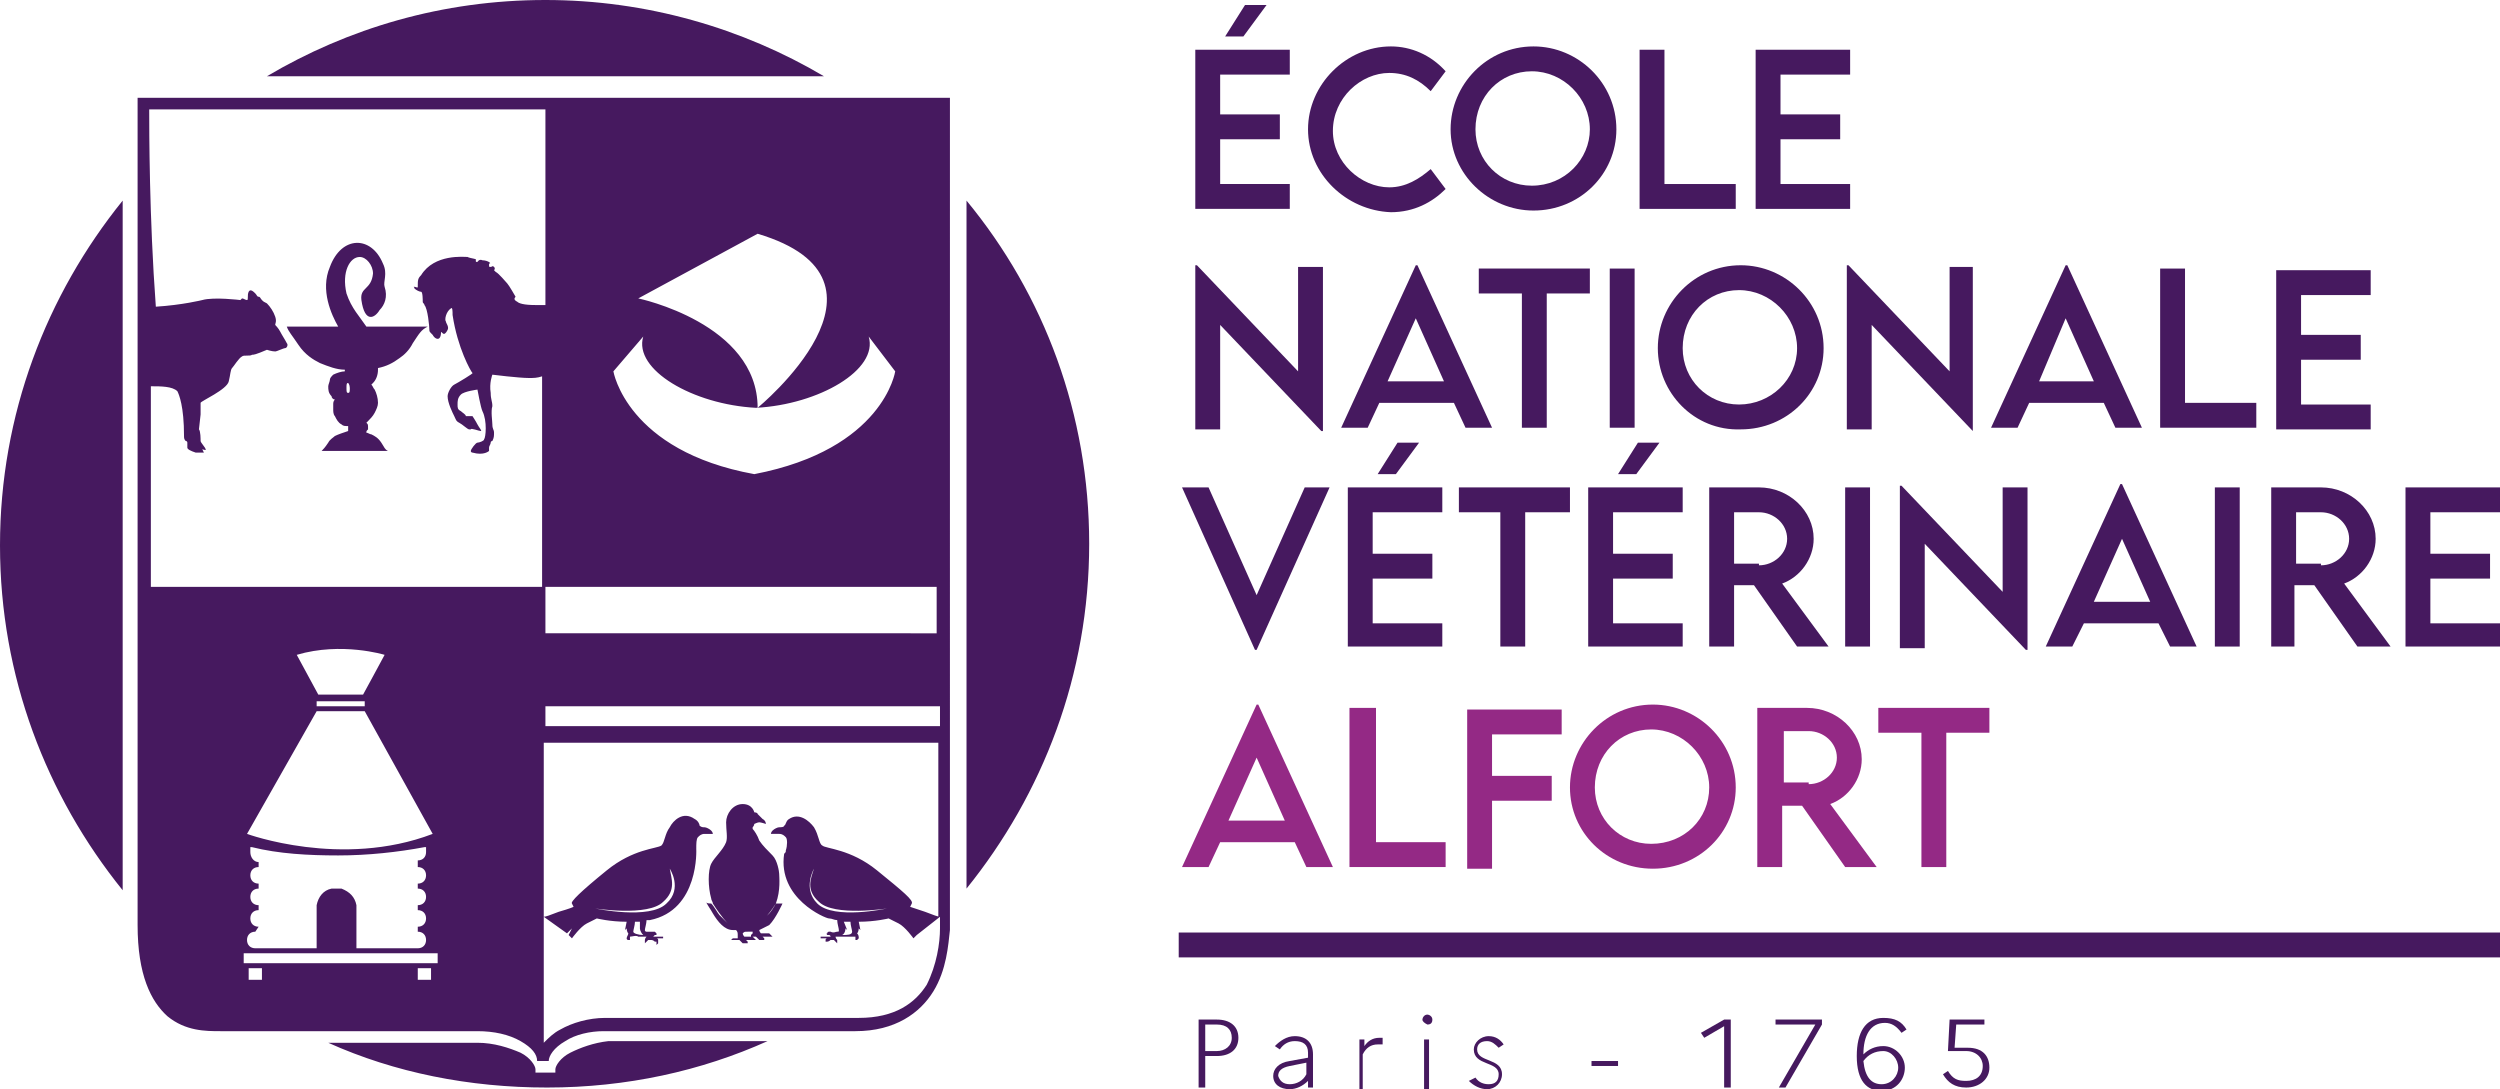 <?xml version="1.0" encoding="utf-8"?>
<!-- Generator: $$$/GeneralStr/196=Adobe Illustrator 27.6.0, SVG Export Plug-In . SVG Version: 6.00 Build 0)  -->
<svg version="1.1" id="Calque_1" xmlns="http://www.w3.org/2000/svg" xmlns:xlink="http://www.w3.org/1999/xlink" x="0px" y="0px"
	 width="150.8px" height="65.7px" viewBox="0 0 150.8 65.7" style="enable-background:new 0 0 150.8 65.7;" xml:space="preserve">
<style type="text/css">
	.st0{fill:#46195F;}
	.st1{fill:#942985;}
	.st2{fill:none;stroke:#46195F;stroke-width:1.5;}
</style>
<g>
	<path class="st0" d="M32.9,6.6v11.8c-0.2,0-0.4,0-0.6,0c-0.7,0-1-0.1-1.1-0.2C31,18.1,31,18,31.1,17.9c0,0-0.4-0.7-0.5-0.8
		c-0.1-0.1-0.5-0.6-0.7-0.7c-0.1-0.1-0.1-0.1-0.1-0.1c0,0,0.1-0.1,0-0.2c-0.1-0.1-0.1,0-0.2,0c-0.1,0-0.1,0-0.1-0.1
		c0-0.1,0-0.1,0-0.1c0.2,0-0.1-0.2-0.4-0.2c-0.2-0.1-0.3,0.1-0.3,0.1c-0.1,0-0.1,0-0.1-0.1c0.1-0.1-0.3-0.1-0.5-0.2
		c-0.2,0-2-0.2-2.8,1.1c-0.2,0.2-0.2,0.3-0.2,0.7c0,0.1-0.1,0-0.2,0c-0.1,0,0,0,0,0.1c0.1,0.1,0.3,0.2,0.4,0.2
		c0.1,0,0.1,0.5,0.1,0.6c0,0.1,0.1,0.1,0.1,0.2c0.2,0.2,0.3,1.3,0.3,1.5c0,0.1,0,0.1,0.2,0.3c0.1,0.2,0.3,0.3,0.4,0.2
		c0.1-0.1,0.1-0.3,0.1-0.3c0-0.1,0-0.1,0.1,0c0.1,0.1,0.2,0,0.3-0.2c0.1-0.2-0.1-0.4-0.1-0.5c-0.1-0.1,0-0.6,0.3-0.8
		c0.1-0.1,0.1,0.2,0.1,0.4c0.3,2,1.1,3.4,1.2,3.5c0.1,0-0.9,0.6-1.1,0.7c-0.2,0.1-0.4,0.5-0.4,0.7c0,0.4,0.3,1,0.4,1.2
		c0.1,0.2,0.1,0.3,0.3,0.4c0.2,0.1,0.5,0.4,0.6,0.4c0.1,0,0.1,0,0.1,0c0-0.1,0.5,0.1,0.6,0.1c0.1,0-0.1-0.2-0.2-0.4
		c-0.1-0.2-0.3-0.5-0.3-0.5s-0.2,0-0.3,0c-0.1,0-0.1,0-0.1,0c0-0.1-0.2-0.2-0.3-0.3c-0.2-0.1-0.2-0.2-0.2-0.4c0-0.2,0-0.4,0.2-0.6
		c0.2-0.2,1-0.3,1-0.3s0.2,1.1,0.3,1.3c0.3,0.6,0.2,1.6,0.1,1.7c0,0.1-0.3,0.2-0.4,0.2c-0.1,0-0.4,0.4-0.4,0.5
		c0,0.1,0.1,0.1,0.1,0.1c0.7,0.2,1-0.1,1-0.1c0-0.1,0-0.1,0-0.2c0-0.1,0.1-0.2,0.1-0.3c0-0.1,0.1-0.1,0.1-0.1
		c0.1-0.2,0.1-0.3,0.1-0.5c0-0.2-0.1-0.2-0.1-0.5c0-0.2-0.1-0.8,0-1.1c0-0.3-0.1-0.4-0.1-0.8c-0.1-0.6,0.1-1.1,0.1-1.1
		s1.6,0.2,2.2,0.2c0.3,0,0.5,0,0.8-0.1v12.7h23.8v2.8H32.9v-2.8H9.1c0-4.6,0-7.8,0-12.1c0.6,0,1.3,0,1.6,0.3
		c0.1,0.2,0.4,0.9,0.4,2.7c0,0.1,0,0.2,0.1,0.3c0.1,0,0.1,0.1,0.1,0.1s0,0.1,0,0.3c0,0.1,0.2,0.2,0.5,0.3c0.3,0,0.5,0,0.5,0
		c0,0-0.1-0.2-0.1-0.2s0.3,0.1,0.2,0c0-0.1-0.3-0.4-0.3-0.5c0-0.1,0-0.6-0.1-0.7c0-0.1,0.1-0.8,0.1-0.9c0-0.1,0-0.6,0-0.7
		c0-0.1,1.6-0.8,1.7-1.3c0.1-0.4,0.1-0.7,0.2-0.8c0.1-0.1,0.4-0.6,0.6-0.7c0.1-0.1,0.5,0,0.6-0.1c0.1,0,0.2,0,0.9-0.3
		c0,0,0.3,0.1,0.5,0.1c0.1,0,0.5-0.2,0.6-0.2c0.1,0,0.2-0.2,0.1-0.3c-0.1-0.2-0.3-0.5-0.4-0.7c-0.1-0.2-0.3-0.4-0.3-0.4
		c0-0.1,0.1-0.2,0-0.5c-0.1-0.3-0.3-0.6-0.5-0.8c-0.2-0.1-0.2-0.1-0.3-0.2c-0.1-0.1-0.1-0.2-0.2-0.2c-0.1,0-0.1-0.1-0.2-0.2
		c-0.1-0.1-0.3-0.3-0.4-0.1c-0.1,0.2,0,0.5-0.1,0.5c-0.1,0-0.2-0.1-0.3-0.1c-0.1,0.1-0.1,0.1-0.1,0.1c0,0-1.6-0.2-2.3,0
		c0,0-1.2,0.3-2.8,0.4C9,13.1,9,7.8,9,6.6H32.9z M38.8,20.3c-0.6,2,3,4.1,6.8,4.3h0c3.8-0.2,7.4-2.3,6.8-4.3l1.6,2.1
		c0,0-0.7,4.7-8.5,6.2c-7.7-1.4-8.5-6.2-8.5-6.2L38.8,20.3z M45.7,14.1c9.4,2.8,0,10.5,0,10.5c0-5.1-7.2-6.6-7.2-6.6L45.7,14.1z
		 M56.7,43.8H32.9v-1.2h23.8V43.8z M38.6,56c0,0,0,0.2,0.2,0.4c-0.3,0-0.6-0.1-0.6-0.2c0-0.1,0.1-0.4,0.1-0.6c0.1,0,0.2,0,0.3,0h0
		L38.6,56C38.5,56.1,38.6,56,38.6,56 M40.4,52.4c0,0,0.8,1.2-0.2,2.1c-1,1-4.3,0.3-4.3,0.3s3.2,0.5,4.1-0.4
		C40.8,53.7,40.5,53,40.4,52.4 M49.3,54.5c-0.9-0.9-0.2-2.1-0.2-2.1c-0.2,0.6-0.5,1.3,0.3,2c0.9,0.9,4.1,0.4,4.1,0.4
		S50.3,55.5,49.3,54.5 M50.9,55.6L50.9,55.6c0.1,0,0.3,0,0.4,0c0,0.2,0.1,0.5,0.1,0.6c0,0.2-0.3,0.2-0.6,0.2
		c0.2-0.1,0.2-0.4,0.2-0.4c0,0,0.1,0.1,0.1,0.1L50.9,55.6z M56.7,55.3c-0.1,0-0.4-0.1-0.9-0.3c-0.6-0.2-0.9-0.3-0.9-0.3l0.1-0.2
		c0.1-0.2-0.5-0.7-2.1-2c-1.6-1.3-3.1-1.3-3.3-1.5c-0.2-0.1-0.2-0.6-0.5-1.1c-0.3-0.4-0.9-0.9-1.5-0.5c-0.2,0.1-0.2,0.4-0.3,0.4
		c0,0.1-0.2,0.1-0.3,0.1c-0.1,0-0.3,0.1-0.4,0.2c-0.1,0.1-0.1,0.2-0.1,0.2s0.3,0,0.5,0c0.2,0,0.3,0.1,0.4,0.2c0.1,0.1,0.1,0.5,0,0.8
		c0,0.1,0,0.1-0.1,0.2l0,0c-0.4,2.7,2.5,3.9,2.7,3.9c0.2,0,0.3,0.1,0.5,0.1c0,0.2,0.1,0.5,0.1,0.6c0,0.1,0,0.1-0.1,0.1
		c-0.1,0-0.2,0.1-0.4,0c0,0-0.1,0-0.1,0c0,0-0.1,0-0.1,0.1v0c-0.1,0,0,0.1,0,0.1c0,0,0,0,0,0c0,0,0,0,0,0c0,0,0.1,0,0.1,0
		c0.1,0,0.1,0.1,0.1,0.1s-0.2,0-0.3,0c-0.1,0-0.1,0-0.2,0c0,0,0,0,0,0c-0.1,0-0.1,0-0.1,0c0,0,0,0,0,0c0,0,0,0.1,0,0.1s0,0,0.1,0
		c0,0,0.1,0,0.1,0c0,0,0.1,0,0.1,0c0.1,0,0.1,0,0.1,0h0c0,0-0.1,0-0.1,0.1c0,0,0,0,0,0.1c0,0,0,0.1,0,0.1c0,0,0,0.1,0,0.1s0,0,0-0.1
		c0,0,0,0,0,0c0,0,0,0,0,0c0,0,0,0,0-0.1c0,0,0,0,0,0c0,0,0.1,0,0.1,0c0,0,0.1,0,0.2-0.1h0.2c0,0,0,0,0,0c0,0,0,0,0,0c0,0,0,0,0,0
		c0,0,0,0,0,0c0,0,0.1,0.1,0.1,0.1c0,0,0,0,0,0c0,0,0.1,0.1,0.1,0.1s0,0,0-0.1c0,0,0,0,0-0.1c0,0-0.1-0.1-0.1-0.2c0,0,0,0,0,0H51v0
		c0,0,0,0,0,0c0,0,0,0,0.1,0c0,0,0,0,0,0s0,0,0,0c0,0,0,0,0,0c0,0,0,0,0,0c0.1,0,0.4,0,0.5,0c0,0,0,0,0,0c0,0,0,0,0,0c0,0,0,0,0,0.1
		c0,0,0,0,0,0.1c0,0,0,0,0,0s0,0,0.1,0h0c0,0,0,0,0.1-0.1c0,0,0,0,0,0c0,0,0,0,0,0c0,0,0,0,0,0c0-0.1,0-0.2-0.1-0.3
		c0.1-0.1,0.1-0.3,0.1-0.3c0,0,0.1,0.1,0.1,0.1l-0.1-0.5c1,0,1.8-0.2,1.8-0.2s0.2,0.1,0.6,0.3c0.4,0.2,0.9,0.9,0.9,0.9l0.2-0.2
		L55,56.1l0.3,0.3L56.7,55.3V56c0,0.9-0.2,2.2-0.8,3.4c-0.7,1.1-1.9,2-4.1,2H36.5c-1,0-2,0.3-2.7,0.7c-0.4,0.2-0.7,0.5-1,0.8v-7.6
		l1.4,1l0.3-0.3l-0.2,0.4l0.2,0.2c0,0,0.5-0.7,0.9-0.9c0.4-0.2,0.6-0.3,0.6-0.3s0.8,0.2,1.8,0.2l-0.1,0.5c0,0,0.1-0.1,0.1-0.1
		c0,0,0,0.2,0.1,0.3c0,0.1-0.1,0.2-0.1,0.3c0,0,0,0,0,0c0,0,0,0,0,0c0,0,0,0,0,0c0,0,0,0.1,0.1,0.1h0c0,0,0.1,0,0.1,0s0,0,0,0
		c0,0,0,0,0-0.1c0,0,0,0,0-0.1c0,0,0,0,0,0c0,0,0,0,0,0c0.1,0,0.4-0.1,0.5,0h0c0,0,0,0,0,0c0,0,0,0,0,0c0,0,0,0,0,0s0,0,0.1,0
		c0,0,0,0,0.1,0c0,0,0,0,0,0v0h0.3c0,0,0,0,0,0c0,0-0.1,0.1-0.1,0.2c0,0,0,0,0,0.1c0,0.1,0,0.1,0,0.1s0,0,0.1-0.1c0,0,0,0,0,0
		c0,0,0.1-0.1,0.1-0.1c0,0,0,0,0,0c0,0,0,0,0,0c0,0,0,0,0,0c0,0,0,0,0,0h0.2c0.1,0,0.2,0.1,0.2,0.1c0,0,0.1,0,0.1,0c0,0,0,0,0,0
		c0,0,0,0,0,0.1c0,0,0,0,0,0c0,0,0,0,0,0c0,0,0,0.1,0,0.1s0,0,0.1-0.1c0,0,0,0,0-0.1c0,0,0,0,0-0.1c0-0.1-0.1-0.1-0.1-0.1h0
		c0,0,0,0,0.1,0c0,0,0.1,0,0.1,0c0,0,0.1,0,0.1,0c0,0,0.1,0,0.1,0s0-0.1,0-0.1c0,0,0,0,0,0c0,0-0.1,0-0.1,0c0,0,0,0,0,0
		c-0.1,0-0.1,0-0.2,0c-0.1,0-0.3,0-0.3,0s0.1-0.1,0.1-0.1c0.1,0,0.1,0,0.1,0c0,0,0,0,0,0c0,0,0,0,0,0c0,0,0,0,0-0.1v0
		c0,0-0.1-0.1-0.1-0.1c0,0,0,0-0.1,0c-0.1,0-0.3,0-0.4,0c-0.1,0-0.1-0.1-0.1-0.1c0-0.1,0.1-0.4,0.1-0.6c0.1,0,0.2,0,0.2,0
		c3-0.6,2.8-4.3,2.8-4.3l0,0c0-0.3,0-0.6,0.1-0.7c0.1-0.1,0.2-0.2,0.4-0.2c0.2,0,0.5,0,0.5,0s0-0.1-0.1-0.2
		c-0.1-0.1-0.3-0.2-0.4-0.2c-0.1,0-0.2,0-0.3-0.1c0-0.1-0.1-0.3-0.3-0.4c-0.7-0.5-1.3,0.1-1.5,0.5c-0.3,0.4-0.3,0.9-0.5,1.1
		c-0.3,0.2-1.7,0.2-3.3,1.5c-1.6,1.3-2.2,1.9-2.1,2l0.1,0.2c0,0-0.2,0.1-0.9,0.3c-0.5,0.2-0.8,0.3-0.9,0.3V44.8h23.8V55.3z
		 M15.6,55.9c-0.3,0-0.5-0.2-0.5-0.5c0-0.3,0.2-0.5,0.5-0.5v-0.3c-0.3,0-0.5-0.2-0.5-0.5c0-0.3,0.2-0.5,0.5-0.5v-0.3
		c-0.3,0-0.5-0.2-0.5-0.5c0-0.3,0.2-0.5,0.5-0.5l0-0.1V52c-0.3,0-0.5-0.3-0.5-0.6c0-0.1,0-0.1,0-0.2l0-0.1l0.1,0
		c1.6,0.4,3.4,0.5,5.2,0.5c1.8,0,3.6-0.2,5.2-0.5l0.1,0l0,0.1c0,0,0,0.1,0,0.2c0,0.3-0.2,0.5-0.5,0.5v0.4c0.3,0,0.5,0.2,0.5,0.5
		c0,0.3-0.2,0.5-0.5,0.5v0.3c0.3,0,0.5,0.2,0.5,0.5c0,0.3-0.2,0.5-0.5,0.5v0.3c0.3,0,0.5,0.2,0.5,0.5c0,0.3-0.2,0.5-0.5,0.5l0,0.3
		c0.3,0,0.5,0.2,0.5,0.5c0,0.3-0.2,0.5-0.5,0.5h-3.7l0-2.6c-0.1-0.5-0.4-0.8-0.9-1c-0.3,0-0.6,0-0.6,0c-0.5,0.1-0.8,0.5-0.9,1l0,2.6
		h-3.7c-0.3,0-0.5-0.2-0.5-0.5c0-0.3,0.2-0.5,0.5-0.5L15.6,55.9z M19.1,42.9H22l4.1,7.4c-5.5,2.1-11.2,0-11.2,0L19.1,42.9z M22,42.6
		h-2.9v-0.3H22V42.6z M21.9,41.9h-2.7l-1.3-2.4c2.7-0.8,5.3,0,5.3,0C23.1,39.7,21.9,41.9,21.9,41.9 M26.4,58.1H14.7v-0.6h11.7V58.1z
		 M25.2,59.1l0-0.7l0.8,0l0,0.7H25.2z M15.8,59.1h-0.8v-0.7h0.8V59.1z M8.3,6.2c0,0,0,10.9,0,22.6c0,11.7,0,24.1,0,27
		c0,3,0.8,4.6,1.8,5.5c1.1,0.9,2.3,0.9,3.2,0.9h15.5c1,0,1.9,0.2,2.6,0.6c0.7,0.4,1,0.8,1,1.2l0.7,0v0c0-0.3,0.3-0.8,1-1.2
		c0.6-0.4,1.5-0.6,2.3-0.6h15.2c2.4,0,3.9-1.1,4.7-2.4c0.8-1.3,0.9-2.8,1-3.7V5.9H8.3V6.2z M58.3,12.1v41.5
		c4.6-5.7,7.4-12.9,7.4-20.8C65.7,25,63,17.8,58.3,12.1 M45.1,56.2c0.1,0,0.2,0,0.3,0c0,0.1,0,0.1,0,0.1c0,0,0,0-0.1,0.1
		c0,0,0,0,0,0.1c0,0,0,0-0.1,0c0,0,0,0-0.1,0c0,0,0,0,0,0c-0.1,0-0.2,0-0.2,0c0,0-0.1-0.1-0.1-0.2C44.9,56.2,44.9,56.2,45.1,56.2
		 M42.9,52.1c-0.2,0.4-0.2,1.4,0,2.1c0,0.1,0.1,0.2,0.1,0.3c0.5,0.8,0.9,1.2,0.9,1.2s-0.2-0.2-0.5-0.5c-0.1-0.1-0.3-0.5-0.5-0.7
		c-0.1,0-0.3,0-0.3-0.1c0,0.1,0.3,0.5,0.4,0.7c0.3,0.5,0.7,1,1.2,1c0.1,0,0.2,0,0.2,0c0.1,0.1,0.1,0.2,0.1,0.3c0,0,0,0,0,0.1
		c0,0,0,0,0,0.1c0,0,0,0-0.1,0c0,0,0,0-0.1,0c0,0-0.1,0-0.1,0c0,0-0.1,0.1-0.1,0.1c0,0,0.1,0,0.1,0c0,0,0.1,0,0.1,0c0,0,0,0,0,0
		c0,0,0.1,0,0.1,0s0.1,0,0.1,0c0,0,0.1,0,0.1,0c0,0,0.1,0.1,0.2,0.2l0,0c0,0,0.1,0,0.1,0c0,0,0,0,0,0c0,0,0,0,0.1,0c0,0,0.1,0,0.1,0
		c0,0,0-0.1,0-0.1s0,0,0,0c0,0-0.1-0.1-0.1-0.1c0,0,0.1,0,0.1,0c0,0,0.2,0,0.3,0c0.1,0,0,0,0,0c0,0,0.1,0,0.2,0c0,0,0,0-0.1-0.1
		c0,0-0.1-0.1-0.1-0.1s0,0,0,0c0,0,0.1,0,0.1,0c0,0,0.1,0,0.1,0c0,0,0.1,0.1,0.2,0.2l0,0c0,0,0.1,0,0.1,0c0,0,0,0,0,0c0,0,0,0,0.1,0
		c0,0,0.1,0,0.1,0c0,0,0-0.1,0-0.1s0,0,0,0c0,0-0.1-0.1-0.1-0.1c0,0,0.1,0,0.1,0c0,0,0.2,0,0.3,0c0.1,0,0,0,0,0c0,0,0.1,0,0.2,0
		c0,0,0,0-0.1-0.1c0,0-0.1-0.1-0.1-0.1s0,0-0.1,0c-0.1,0-0.1,0-0.2,0c-0.1,0-0.2,0-0.2,0c0,0-0.1-0.1-0.1-0.2
		c0.2-0.1,0.4-0.2,0.6-0.3c0.4-0.4,0.8-1.3,0.8-1.3l-0.4,0c-0.1,0.2-0.3,0.5-0.4,0.6c-0.3,0.3-0.5,0.5-0.5,0.5s0.4-0.3,0.9-1.1h0
		c0.3-0.8,0.2-1.6,0.2-1.8c0-0.1-0.1-0.8-0.4-1.1c-0.3-0.3-0.6-0.6-0.8-0.9c-0.1-0.3-0.3-0.6-0.4-0.7c0-0.1,0-0.1,0-0.1
		s0.1-0.1,0.1-0.2c0,0,0.2-0.1,0.3-0.1c0.1,0,0.4,0.1,0.4,0.1s0-0.2-0.2-0.3c-0.1-0.1-0.2-0.2-0.3-0.3c0-0.1-0.2-0.1-0.2-0.1
		s-0.1-0.5-0.7-0.5c-0.6,0-1,0.6-1,1.1c0,0.5,0.1,0.9,0,1.2C43.6,51.3,43.1,51.7,42.9,52.1 M7.4,12.1C2.8,17.8,0,25,0,32.9
		C0,40.8,2.8,48,7.4,53.7c0-5.1,0-15.4,0-25.2C7.4,22.3,7.4,16.4,7.4,12.1 M32.9,0C26.7,0,21,1.7,16.1,4.6h33.6
		C44.8,1.7,39,0,32.9,0 M34.4,63.5c-0.6,0.3-0.9,0.8-0.9,1v0l0,0v0l0,0.2h0v0l-1.2,0v-0.2c0-0.2-0.3-0.7-0.9-1h0
		c-0.7-0.3-1.6-0.6-2.6-0.6h-9c4,1.8,8.5,2.7,13.2,2.7c4.8,0,9.3-1,13.3-2.8h-9.6C35.8,62.9,35,63.2,34.4,63.5 M21.1,23.4
		c0,0.2,0,0.3-0.1,0.3c-0.1,0-0.1-0.1-0.1-0.3c0-0.2,0-0.3,0.1-0.3C21,23.1,21.1,23.2,21.1,23.4 M18,20.8c0.4,0.6,0.9,0.9,1.3,1.1
		c0.5,0.2,1,0.4,1.5,0.4c0,0,0,0.1,0,0.1h0c-0.2,0-0.5,0.1-0.7,0.2c-0.1,0.1-0.2,0.2-0.2,0.3c0,0.1-0.1,0.3-0.1,0.4
		c0,0.2,0,0.4,0.2,0.6c0,0.1,0.1,0.2,0.2,0.2c-0.1,0.1-0.1,0.2-0.1,0.3c0,0.1,0,0.2,0,0.3c0,0.1,0,0.3,0.1,0.4
		c0.1,0.2,0.2,0.4,0.4,0.5c0.1,0.1,0.2,0.1,0.4,0.1v0.3c-0.3,0.1-0.6,0.2-0.8,0.3c-0.1,0.1-0.3,0.2-0.4,0.4
		c-0.2,0.3-0.3,0.4-0.4,0.5h4c-0.2-0.1-0.2-0.2-0.4-0.5c-0.2-0.3-0.4-0.4-0.6-0.5c-0.1,0-0.2-0.1-0.3-0.1c0-0.1,0-0.1,0.1-0.2
		c0,0,0-0.1,0-0.1c0-0.2,0-0.2-0.1-0.3c0,0,0,0,0,0c0,0,0.1-0.1,0.1-0.1c0.1-0.1,0.3-0.3,0.4-0.5c0.1-0.2,0.2-0.4,0.2-0.6
		c0-0.3-0.1-0.6-0.2-0.8c-0.1-0.1-0.1-0.2-0.2-0.3c0,0,0.1-0.1,0.1-0.1c0.2-0.2,0.3-0.5,0.3-0.8c0,0,0-0.1,0-0.1
		c0.5-0.1,0.9-0.3,1.3-0.6c0.3-0.2,0.6-0.5,0.8-0.9c0.4-0.6,0.5-0.8,0.9-1h-3.7c-0.4-0.6-0.9-1.1-1.2-2c-0.3-1.3,0.2-2.2,0.8-2.2
		c0.4,0,0.8,0.5,0.8,1c-0.1,1-0.8,0.8-0.7,1.6c0.2,1.4,0.8,1.1,1.1,0.6c0.3-0.3,0.5-0.8,0.3-1.4c-0.1-0.3,0.2-0.8-0.1-1.4
		c-0.7-1.7-2.5-1.7-3.2,0.2c-0.6,1.4,0.1,2.9,0.5,3.6h-3.1C17.4,20,17.6,20.2,18,20.8"/>
</g>
<g>
	<path class="st1" d="M78.1,50.8h-4.5l-0.7,1.5h-1.6l4.5-9.8h0.1l4.5,9.8h-1.6L78.1,50.8z M77.5,49.5l-1.7-3.8l-1.7,3.8H77.5z"/>
	<path class="st1" d="M87.2,50.8v1.5h-5.8v-9.6H83v8.1H87.2z"/>
	<path class="st1" d="M90,44.2v2.6h3.6v1.5H90v4.1h-1.5v-9.6h5.7v1.5H90z"/>
	<path class="st1" d="M94.7,47.5c0-2.7,2.2-5,5-5c2.7,0,5,2.2,5,5c0,2.7-2.2,4.9-5,4.9C96.9,52.4,94.7,50.2,94.7,47.5z M103.1,47.5
		c0-1.9-1.6-3.5-3.5-3.5c-1.9,0-3.4,1.5-3.4,3.5c0,1.9,1.5,3.4,3.4,3.4C101.6,50.9,103.1,49.4,103.1,47.5z"/>
	<path class="st1" d="M111.3,52.3l-2.6-3.7h-1.2v3.7H106l0-9.6h3c1.8,0,3.3,1.4,3.3,3.1c0,1.2-0.8,2.3-1.9,2.7l2.8,3.8H111.3z
		 M109.1,47.3c0.9,0,1.7-0.7,1.7-1.6c0-0.9-0.8-1.6-1.7-1.6h-1.5v3.1H109.1z"/>
	<path class="st1" d="M120,44.2h-2.6v8.1h-1.5v-8.1h-2.6v-1.5h6.7V44.2z"/>
</g>
<line class="st2" x1="71.1" y1="57" x2="150.8" y2="57"/>
<g>
	<path class="st0" d="M72.3,61.5h1.1c0.8,0,1.3,0.4,1.3,1.1c0,0.7-0.5,1.1-1.3,1.1h-0.7v1.9h-0.4V61.5z M72.7,61.8v1.6h0.7
		c0.5,0,0.9-0.3,0.9-0.8c0-0.5-0.3-0.8-0.9-0.8H72.7z"/>
	<path class="st0" d="M76.8,64.9c0-0.4,0.3-0.8,1-0.9l1.1-0.2v-0.3c0-0.5-0.3-0.7-0.8-0.7c-0.4,0-0.7,0.2-0.9,0.5l-0.3-0.2
		c0.3-0.3,0.7-0.6,1.2-0.6c0.7,0,1.1,0.4,1.1,1.1v2h-0.3v-0.4c-0.3,0.3-0.7,0.5-1.1,0.5C77.2,65.7,76.8,65.4,76.8,64.9z M77.8,65.4
		c0.4,0,0.8-0.2,1-0.6v-0.7l-1,0.2c-0.5,0.1-0.7,0.3-0.7,0.6C77.2,65.2,77.4,65.4,77.8,65.4z"/>
	<path class="st0" d="M82,62.7h0.3v0.4c0.2-0.3,0.5-0.5,0.9-0.5c0.1,0,0.2,0,0.2,0V63c-0.1,0-0.2,0-0.3,0c-0.4,0-0.7,0.2-0.9,0.6
		v2.1H82V62.7z"/>
	<path class="st0" d="M85.8,61.5c0-0.1,0.1-0.3,0.3-0.3c0.1,0,0.3,0.1,0.3,0.3c0,0.2-0.1,0.3-0.3,0.3C85.9,61.7,85.8,61.6,85.8,61.5
		z M85.9,62.7h0.3v3h-0.3V62.7z"/>
	<path class="st0" d="M89,65c0.2,0.3,0.5,0.4,0.8,0.4c0.4,0,0.6-0.2,0.6-0.6c0-0.8-1.5-0.5-1.5-1.5c0-0.4,0.4-0.8,0.9-0.8
		c0.4,0,0.7,0.2,0.9,0.5l-0.3,0.2c-0.2-0.2-0.4-0.4-0.7-0.4c-0.4,0-0.6,0.2-0.6,0.5c0,0.8,1.5,0.5,1.5,1.5c0,0.5-0.4,0.9-0.9,0.9
		c-0.4,0-0.8-0.2-1.1-0.5L89,65z"/>
	<path class="st0" d="M97.6,64v0.3H96V64H97.6z"/>
	<path class="st0" d="M104,61.9l-1.2,0.7l-0.2-0.3l1.4-0.8h0.4v4.1H104V61.9z"/>
	<path class="st0" d="M107.3,65.6l2.2-3.8h-2.4v-0.3h2.8v0.3l-2.2,3.8H107.3z"/>
	<path class="st0" d="M115,62.1l-0.3,0.2c-0.3-0.4-0.6-0.6-1-0.6c-0.9,0-1.3,0.8-1.3,1.9c0.3-0.3,0.7-0.5,1.2-0.5
		c0.7,0,1.3,0.6,1.3,1.3c0,0.7-0.5,1.4-1.4,1.4c-0.9,0-1.5-0.6-1.5-2.1c0-1.4,0.5-2.3,1.6-2.3C114.3,61.4,114.7,61.6,115,62.1z
		 M112.4,64c0.1,1,0.5,1.4,1.1,1.4c0.6,0,1-0.5,1-1c0-0.5-0.4-1-0.9-1C113.1,63.4,112.7,63.6,112.4,64z"/>
	<path class="st0" d="M117.6,61.5h2.1v0.3H118l-0.1,1.4h0.8c0.9,0,1.3,0.5,1.3,1.2c0,0.7-0.6,1.2-1.4,1.2c-0.7,0-1.1-0.3-1.4-0.8
		l0.3-0.2c0.3,0.5,0.6,0.6,1.1,0.6c0.6,0,1-0.3,1-0.9c0-0.5-0.4-0.9-1-0.9h-1.1L117.6,61.5z"/>
</g>
<g>
	<path class="st0" d="M73.6,4.4v2.5h3.6v1.5h-3.6v2.7h4.2v1.5h-5.7V3h5.7v1.5H73.6z M75,2.2h-1.1l1.2-1.9h1.3L75,2.2z"/>
	<path class="st0" d="M78.9,7.8c0-2.7,2.3-5,5-5c1.2,0,2.4,0.5,3.3,1.5l-0.9,1.2c-0.7-0.7-1.5-1.1-2.5-1.1c-1.7,0-3.4,1.5-3.4,3.5
		c0,1.9,1.7,3.4,3.4,3.4c1,0,1.8-0.5,2.5-1.1l0.9,1.2c-0.8,0.8-1.9,1.4-3.3,1.4C81.2,12.7,78.9,10.5,78.9,7.8z"/>
	<path class="st0" d="M87.5,7.8c0-2.7,2.2-5,5-5c2.7,0,5,2.2,5,5c0,2.7-2.2,4.9-5,4.9C89.8,12.7,87.5,10.5,87.5,7.8z M95.9,7.8
		c0-1.9-1.6-3.5-3.5-3.5c-1.9,0-3.4,1.5-3.4,3.5c0,1.9,1.5,3.4,3.4,3.4C94.4,11.2,95.9,9.6,95.9,7.8z"/>
	<path class="st0" d="M104.7,11.1v1.5h-5.8V3h1.5v8.1H104.7z"/>
	<path class="st0" d="M107.4,4.4v2.5h3.6v1.5h-3.6v2.7h4.2v1.5h-5.7V3h5.7v1.5H107.4z"/>
	<path class="st0" d="M79.8,16.2V26h-0.1l-6.1-6.4v6.3h-1.5V16h0.1l6.1,6.4v-6.3H79.8z"/>
	<path class="st0" d="M87.7,24.3h-4.5l-0.7,1.5h-1.6l4.5-9.8h0.1l4.5,9.8h-1.6L87.7,24.3z M87.1,23l-1.7-3.8L83.7,23H87.1z"/>
	<path class="st0" d="M95.9,17.7h-2.6v8.1h-1.5v-8.1h-2.6v-1.5h6.7V17.7z"/>
	<path class="st0" d="M97.1,16.2h1.5v9.6h-1.5V16.2z"/>
	<path class="st0" d="M100,21c0-2.7,2.2-5,5-5c2.7,0,5,2.2,5,5c0,2.7-2.2,4.9-5,4.9C102.2,26,100,23.7,100,21z M108.4,21
		c0-1.9-1.6-3.5-3.5-3.5c-1.9,0-3.4,1.5-3.4,3.5c0,1.9,1.5,3.4,3.4,3.4C106.8,24.4,108.4,22.9,108.4,21z"/>
	<path class="st0" d="M119,16.2V26H119l-6.1-6.4v6.3h-1.5V16h0.1l6.1,6.4v-6.3H119z"/>
	<path class="st0" d="M126.9,24.3h-4.5l-0.7,1.5h-1.6l4.5-9.8h0.1l4.5,9.8h-1.6L126.9,24.3z M126.3,23l-1.7-3.8L123,23H126.3z"/>
	<path class="st0" d="M136.1,24.3v1.5h-5.8v-9.6h1.5v8.1H136.1z"/>
	<path class="st0" d="M138.8,17.7v2.5h3.6v1.5h-3.6v2.7h4.2v1.5h-5.7v-9.6h5.7v1.5H138.8z"/>
	<path class="st0" d="M80.2,29.4l-4.4,9.8h-0.1l-4.4-9.8h1.6l2.9,6.5l2.9-6.5H80.2z"/>
	<path class="st0" d="M82.8,30.9v2.5h3.6v1.5h-3.6v2.7H87V39h-5.7v-9.6H87v1.5H82.8z M84.2,28.6h-1.1l1.2-1.9h1.3L84.2,28.6z"/>
	<path class="st0" d="M94.6,30.9H92V39h-1.5v-8.1H88v-1.5h6.7V30.9z"/>
	<path class="st0" d="M97.3,30.9v2.5h3.6v1.5h-3.6v2.7h4.2V39h-5.7v-9.6h5.7v1.5H97.3z M98.7,28.6h-1.1l1.2-1.9h1.3L98.7,28.6z"/>
	<path class="st0" d="M108.4,39l-2.6-3.7h-1.2V39h-1.5l0-9.6h3c1.8,0,3.3,1.4,3.3,3.1c0,1.2-0.8,2.3-1.9,2.7l2.8,3.8H108.4z
		 M106.1,34.1c0.9,0,1.7-0.7,1.7-1.6c0-0.9-0.8-1.6-1.7-1.6h-1.5v3.1H106.1z"/>
	<path class="st0" d="M111.3,29.4h1.5V39h-1.5V29.4z"/>
	<path class="st0" d="M122.3,29.4v9.8h-0.1l-6.1-6.4v6.3h-1.5v-9.8h0.1l6.1,6.4v-6.3H122.3z"/>
	<path class="st0" d="M130.2,37.6h-4.5L125,39h-1.6l4.5-9.8h0.1l4.5,9.8h-1.6L130.2,37.6z M129.7,36.3l-1.7-3.8l-1.7,3.8H129.7z"/>
	<path class="st0" d="M133.6,29.4h1.5V39h-1.5V29.4z"/>
	<path class="st0" d="M142.2,39l-2.6-3.7h-1.2V39H137l0-9.6h3c1.8,0,3.3,1.4,3.3,3.1c0,1.2-0.8,2.3-1.9,2.7l2.8,3.8H142.2z
		 M140,34.1c0.9,0,1.7-0.7,1.7-1.6c0-0.9-0.8-1.6-1.7-1.6h-1.5v3.1H140z"/>
	<path class="st0" d="M146.6,30.9v2.5h3.6v1.5h-3.6v2.7h4.2V39h-5.7v-9.6h5.7v1.5H146.6z"/>
</g>
</svg>

